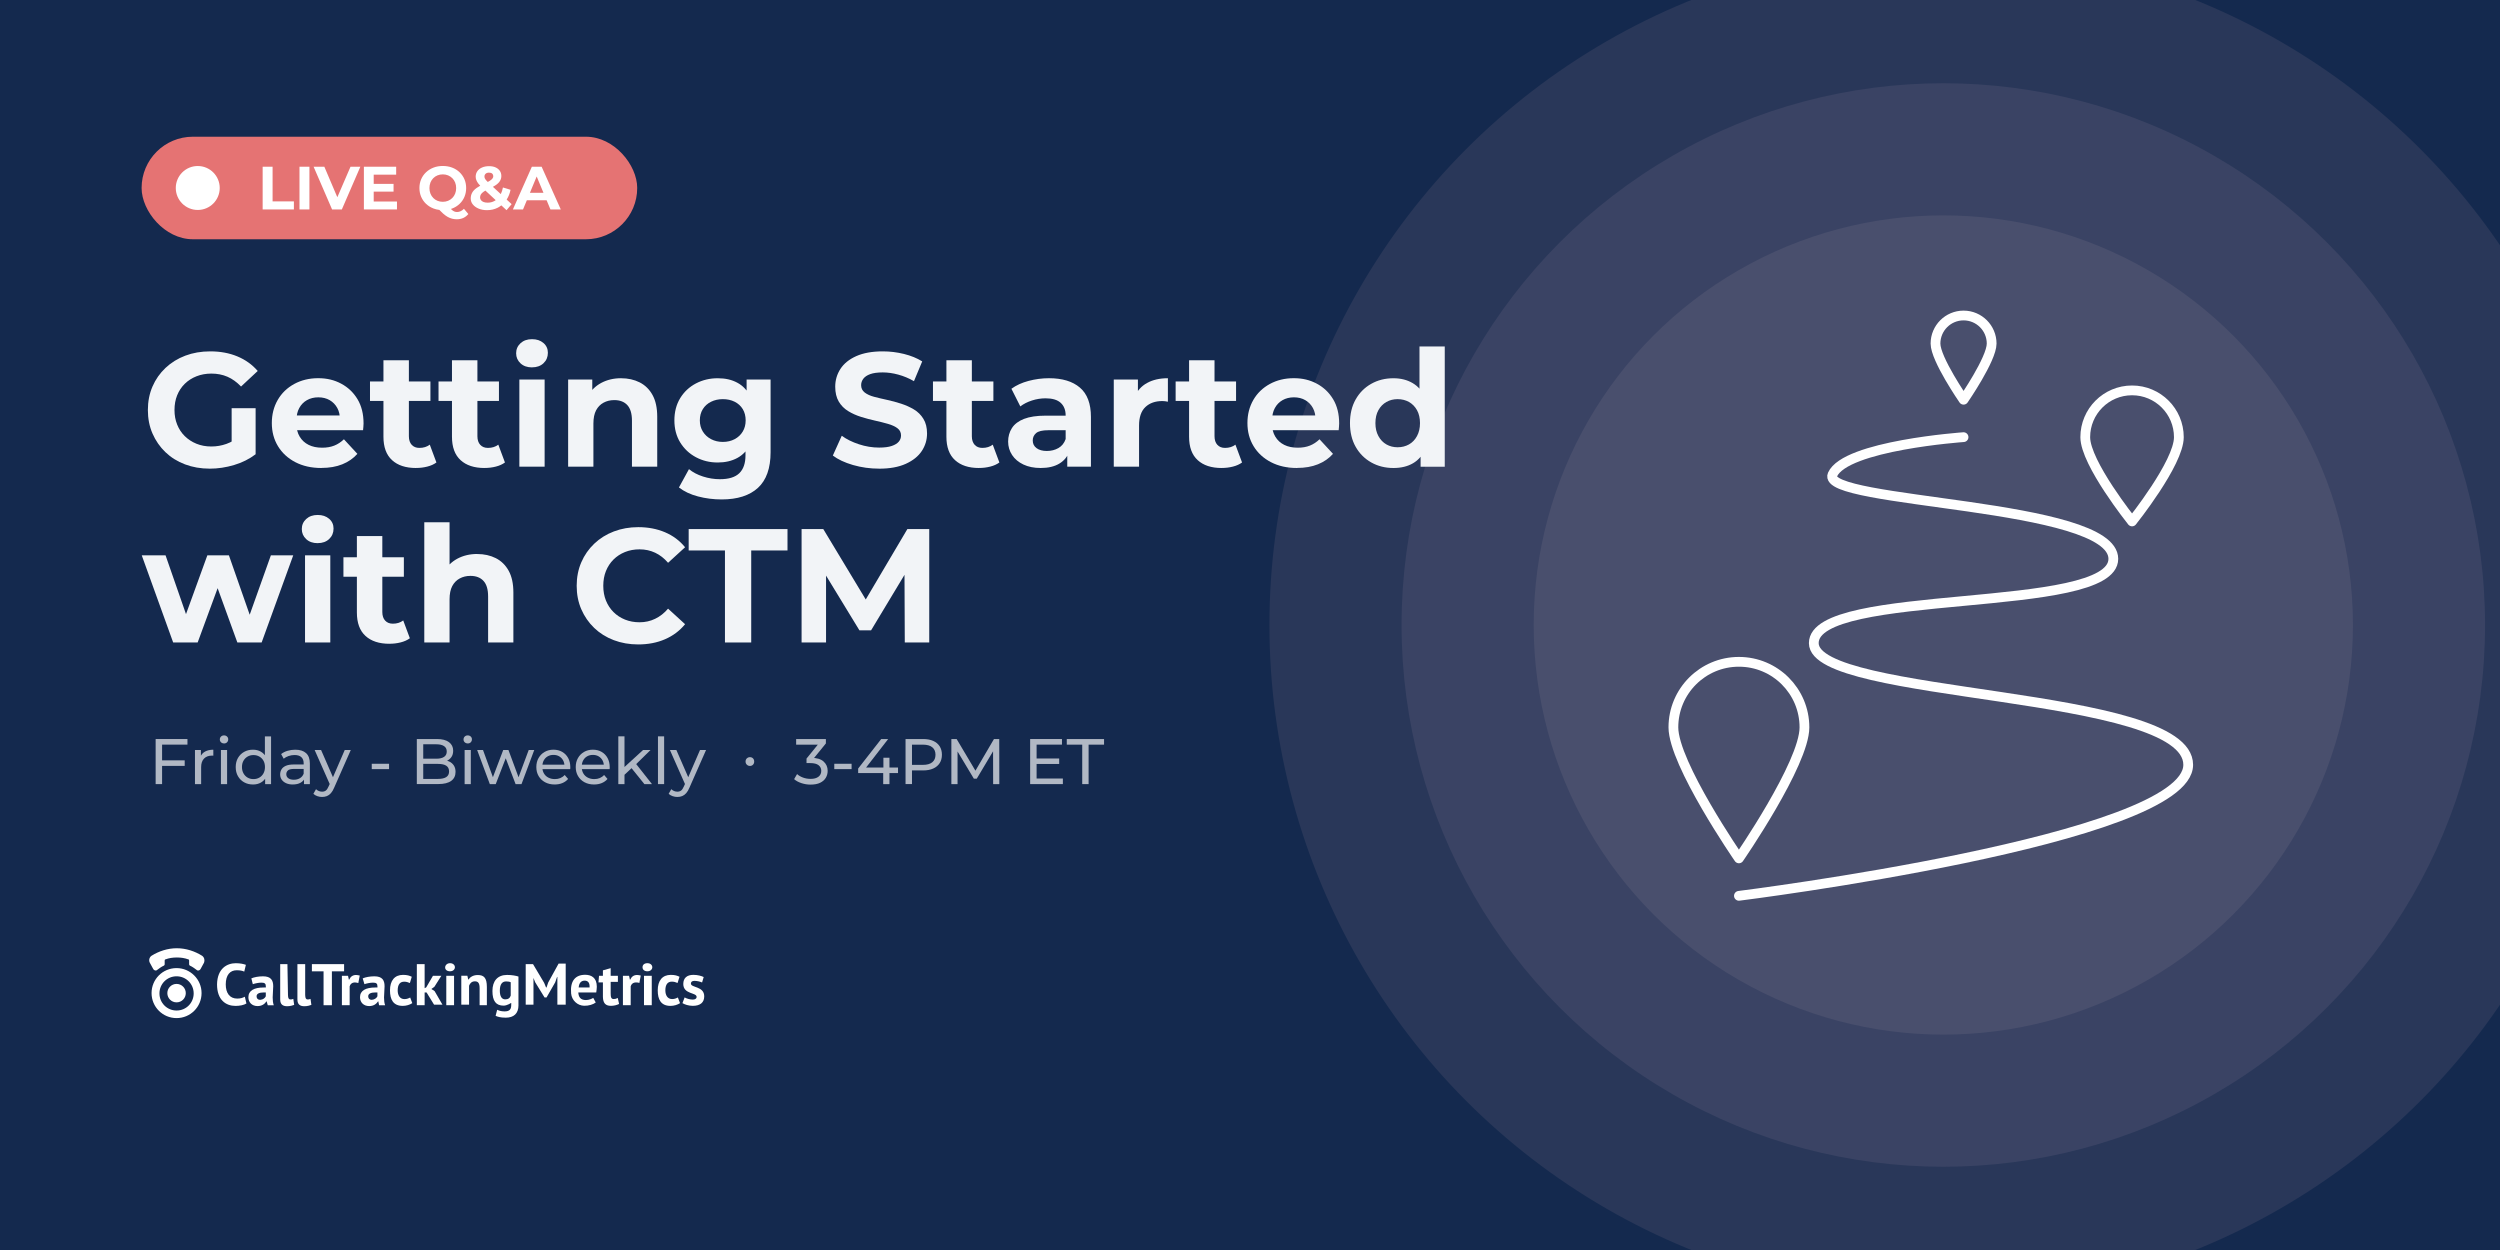 <?xml version="1.0" encoding="UTF-8"?>
<svg id="Layer_1" data-name="Layer 1" xmlns="http://www.w3.org/2000/svg" xmlns:xlink="http://www.w3.org/1999/xlink" viewBox="0 0 1024 512">
  <defs>
    <style>
      .cls-1, .cls-2 {
        fill: none;
      }

      .cls-3 {
        clip-path: url(#clippath);
      }

      .cls-4 {
        fill: #f2f4f7;
      }

      .cls-5 {
        fill: #e57373;
      }

      .cls-6 {
        fill: #fff;
      }

      .cls-7 {
        fill: #b1b8c4;
      }

      .cls-8 {
        fill: #14294e;
      }

      .cls-9 {
        fill: #293759;
      }

      .cls-10 {
        fill: #3a4364;
      }

      .cls-11 {
        fill: #494f6d;
      }

      .cls-2 {
        stroke: #fff;
        stroke-linecap: round;
        stroke-linejoin: round;
        stroke-width: 4px;
      }
    </style>
    <clipPath id="clippath">
      <rect class="cls-1" width="1024" height="512"/>
    </clipPath>
  </defs>
  <rect class="cls-8" width="1024" height="512"/>
  <g class="cls-3">
    <g>
      <circle class="cls-9" cx="795.98" cy="256" r="276.02"/>
      <circle class="cls-10" cx="795.98" cy="256" r="221.9"/>
      <circle class="cls-11" cx="795.98" cy="256" r="167.78"/>
    </g>
    <g id="g1596">
      <path id="path1282" class="cls-2" d="m815.78,140.73c0,6.35-11.5,23-11.5,23,0,0-11.5-16.65-11.5-23s5.15-11.5,11.5-11.5,11.5,5.15,11.5,11.5Z"/>
      <path id="path1285" class="cls-2" d="m892.46,179.07c0,10.59-19.17,34.51-19.17,34.51,0,0-19.17-23.92-19.17-34.51s8.58-19.17,19.17-19.17,19.17,8.58,19.17,19.17Z"/>
      <g id="g1301">
        <path id="path1288" class="cls-2" d="m739.1,297.92c0,14.82-26.84,53.67-26.84,53.67,0,0-26.84-38.85-26.84-53.67s12.02-26.84,26.84-26.84,26.84,12.02,26.84,26.84Z"/>
      </g>
      <path id="path1315" class="cls-2" d="m712.26,366.93s184.03-23,184.03-53.67-153.36-26.84-153.36-49.84,122.69-11.5,122.69-34.51-120.28-22.55-115.02-34.51c5.27-11.95,53.67-15.34,53.67-15.34"/>
    </g>
  </g>
  <g>
    <g>
      <path class="cls-6" d="m100.94,411.02c-1,.66-2.78,1-4.46,1-4,0-7.58-2.46-7.58-8.8.11-6.57,4.12-8.69,7.69-8.69,1.89,0,3.23.34,4.12.66l-.66,2.78c-.77-.34-1.66-.55-3.12-.55-2.66,0-4.46,1.89-4.46,5.8,0,3.46,1.57,5.8,4.69,5.8,1.46,0,2.34-.34,3.12-.77l.66,2.78h0Z"/>
      <path class="cls-6" d="m108.87,408.08v-1.57h-.89c-1.66,0-2.89.45-2.89,1.57,0,.89.55,1.46,1.46,1.46,1.32-.11,1.98-.77,2.32-1.46h0Zm-5.93-7.33c1.18-.52,2.99-.85,4.8-.85,3.21,0,4.17,1.59,4.17,4.06,0,1.59-.22,3.1-.22,4.58,0,1.18.11,2.25.44,3.21h-2.46l-.44-1.59h-.09c-.67,1.02-1.81,1.93-3.64,1.93-2.27,0-3.76-1.49-3.76-3.64,0-2.72,2.39-3.97,6.24-3.97h.91v-.4c0-1.18-.44-1.59-1.81-1.59-1.18,0-2.66.33-3.53.63l-.59-2.36h0Z"/>
      <path class="cls-6" d="m117.97,407.71c0,1.11.35,1.66.91,1.66.47,0,.68,0,1.26-.23l.35,2.46c-.56.23-1.71.55-2.86.55-1.83,0-2.86-.77-2.86-2.78v-14.47h2.96l.23,12.77v.04h0Z"/>
      <path class="cls-6" d="m125.02,407.71c0,1.11.35,1.66.91,1.66.47,0,.68,0,1.26-.23l.35,2.46c-.56.23-1.71.55-2.86.55-1.83,0-2.86-.77-2.86-2.78v-14.47h3.18v12.81h0Z"/>
      <polygon class="cls-6" points="140.94 397.86 135.94 397.86 135.94 411.74 132.53 411.74 132.53 397.86 127.75 397.86 127.75 394.91 140.94 394.91 140.94 397.86 140.94 397.86"/>
      <path class="cls-6" d="m146.75,402.64c-.56-.12-1.02-.23-1.37-.23-1.14,0-1.93.67-2.16,1.59v7.74h-3.18v-12.06h2.51l.35,1.59h.12c.56-1.25,1.49-1.92,2.84-1.92.46,0,.91.12,1.49.23l-.58,3.05h0Z"/>
      <path class="cls-6" d="m154.59,408.08v-1.57h-.89c-1.66,0-2.89.45-2.89,1.57,0,.89.55,1.46,1.46,1.46,1.23-.11,2-.77,2.32-1.46h0Zm-6.04-7.33c1.18-.52,2.99-.85,4.8-.85,3.21,0,4.17,1.59,4.17,4.06,0,1.59-.22,3.1-.22,4.58,0,1.18.11,2.25.44,3.21h-2.46l-.33-1.59h-.09c-.67,1.02-1.81,1.93-3.64,1.93-2.27,0-3.76-1.49-3.76-3.64,0-2.72,2.39-3.97,6.24-3.97h.91v-.4c0-1.18-.44-1.59-1.81-1.59-1.18,0-2.66.33-3.53.63l-.7-2.36h0Z"/>
      <path class="cls-6" d="m168.86,410.9c-1,.66-2.46,1.11-3.89,1.11-3.89,0-5.23-2.57-5.23-6.35,0-4,1.89-6.35,5.35-6.35,1.77,0,2.66.34,3.57.77l-.77,2.57c-.77-.34-1.46-.55-2.34-.55-1.66,0-2.66,1.11-2.66,3.57,0,2,.89,3.57,2.78,3.57,1,0,1.77-.34,2.34-.66l.86,2.3h0Z"/>
      <polygon class="cls-6" points="174.72 406.51 173.93 406.51 173.93 411.74 170.74 411.74 170.74 394.91 173.93 394.91 173.93 404.77 174.58 404.43 177.34 399.68 180.78 399.68 177.91 404.21 176.69 405.09 178.02 405.97 181.23 411.51 177.79 411.51 174.72 406.51 174.72 406.51"/>
      <path class="cls-6" d="m182.8,399.68h3.18v12.06h-3.18v-12.06h0Zm1.53-5.16c1.23,0,2,.77,2,1.66s-.77,1.66-2,1.66-2-.66-2-1.57.8-1.75,2-1.75h0Z"/>
      <path class="cls-6" d="m196.45,411.74v-6.95c0-2.04-.56-2.84-1.93-2.84-1.25,0-2.04.79-2.39,1.81v7.74h-3.18v-11.83h2.49l.35,1.59h.05c.67-1,1.92-1.89,3.84-1.89,2.5,0,3.74,1.11,3.74,4.89v7.46h-2.96Z"/>
      <path class="cls-6" d="m209.19,407.79v-5.46c-.45-.23-1.11-.34-1.89-.34-1.57,0-2.57,1.11-2.57,3.78,0,2.34.77,3.57,2.23,3.57,1.23,0,1.89-.55,2.23-1.55h0Zm3.18,3.93c0,3.46-1.96,5.12-5.23,5.12-2.29,0-3.49-.45-4.14-.77l.64-2.46c.76.34,1.62.66,3.05.66,2.18,0,2.71-1,2.71-2.66v-.77h-.13s-1.57,1.07-3,1.07c-3.12,0-4.57-1.89-4.57-6.01s2.12-6.57,6.01-6.57c2,0,3.69.34,4.65.66v11.73h0Z"/>
      <polygon class="cls-6" points="228.18 400.14 227.41 402.36 223.86 408.56 223.05 408.56 219.19 402.3 218.51 400.56 218.51 411.51 215.33 411.51 215.33 394.91 218.33 394.91 222.89 402.58 223.66 404.46 223.87 404.46 224.54 402.44 228.81 394.68 231.71 394.68 231.71 411.51 228.3 411.51 228.3 400.14 228.18 400.14 228.18 400.14"/>
      <path class="cls-6" d="m237.03,404.46h4.46v-.45c0-1.46-.66-2.34-2-2.34-1.57,0-2.34,1.11-2.46,2.8h0Zm6.99,6.16c-1.03.8-2.88,1.38-4.73,1.34-2.8-.05-5.11-2.26-5.36-5.05-.46-5.09,1.7-7.64,5.74-7.64,2.46,0,4.78,1.11,4.78,4.89,0,.66-.11,1.46-.23,2.34h-7.35c.11,2,1,3.12,3.12,3.12,1.34,0,2.46-.55,3-.89l1.02,1.89h0Z"/>
      <path class="cls-6" d="m245.36,399.68h1.59v-2.23l3.18-.89v3.12h2.96v2.5h-2.96v4.69c0,1.66.24,2.34,1.24,2.34.66,0,1-.11,1.66-.45l.55,2.46c-.89.45-2.12.77-3.34.77-2.23,0-3.23-1.11-3.29-3.69v-5.9h-1.82l.23-2.77h0v.04Z"/>
      <path class="cls-6" d="m261.86,402.64c-.46-.23-.91-.23-1.37-.23-1.14,0-1.93.67-2.16,1.59v7.74h-3.18v-12.06h2.51l.35,1.59h.12c.56-1.25,1.49-1.92,2.84-1.92.46,0,.91.12,1.49.23l-.58,3.05h0Z"/>
      <path class="cls-6" d="m263.78,399.68h3.18v12.06h-3.18v-12.06h0Zm1.4-5.16c1.23,0,2,.77,2,1.66s-.77,1.66-2,1.66-2-.66-2-1.66.77-1.66,2-1.66h0Z"/>
      <path class="cls-6" d="m278.53,410.9c-1,.66-2.46,1.11-3.89,1.11-3.89,0-5.23-2.57-5.23-6.35,0-4,1.89-6.35,5.35-6.35,1.77,0,2.66.34,3.57.77l-.8,2.55c-.77-.34-1.46-.55-2.34-.55-1.66,0-2.66,1.11-2.66,3.57,0,2,.89,3.57,2.78,3.57,1,0,1.77-.34,2.34-.66l.89,2.32h0Z"/>
      <path class="cls-6" d="m279.88,402.99c0-2.34,1.46-3.69,4.12-3.69,1.77,0,3.34.45,4.23.89l-.66,2.23c-.77-.34-2-.66-3.12-.66-.89,0-1.46.34-1.46,1.11,0,1.77,5.46,1,5.46,5.23,0,2.46-1.57,3.89-4.69,3.89-1.66,0-3.34-.55-4.23-1.11l.89-2.34c.77.45,2.12.89,3.34.89.89,0,1.57-.34,1.57-1.11,0-1.87-5.46-.98-5.46-5.32h0Z"/>
    </g>
    <g>
      <path class="cls-6" d="m82.84,391.52c-2.99-1.89-6.64-3.12-10.42-3.12s-7.43,1.23-10.42,3.12c-.88.66-1.11,1.89-.66,2.78l1.45,2.66c.34.55,1.11.77,1.56.34.88-.66,1.77-1.34,2.76-1.77.23-.11.34-.34.34-.55v-1.57c0-.23.11-.45.34-.45,1.45-.55,2.99-.77,4.55-.77h.23c1.56,0,3.1.23,4.55.77.23,0,.34.23.34.45v1.57c0,.23.11.45.34.55,1,.45,1.88,1.11,2.76,1.77.45.45,1.22.23,1.56-.34l1.45-2.66c.36-.89.16-2.12-.75-2.78h0Z"/>
      <path class="cls-6" d="m72.32,413.91c-3.89,0-7.01-3.12-7.01-7.01s3.12-7.01,7.01-7.01,7.01,3.12,7.01,7.01-3.09,7.01-7.01,7.01h0Zm0-17.38c-5.69,0-10.24,4.57-10.24,10.24s4.57,10.24,10.24,10.24,10.24-4.57,10.24-10.24-4.66-10.24-10.24-10.24h0Z"/>
      <path class="cls-6" d="m72.32,403.01c2.09,0,3.78,1.69,3.78,3.78s-1.69,3.78-3.78,3.78-3.78-1.69-3.78-3.78,1.69-3.78,3.78-3.78h0Z"/>
    </g>
  </g>
  <g>
    <path class="cls-7" d="m66.39,321.17h-2.64v-18.46h13.03v2.29h-10.39v16.16Zm-.26-9.73h9.52v2.27h-9.52v-2.27Z"/>
    <path class="cls-7" d="m79.86,321.17v-13.97h2.43v3.8l-.24-.95c.39-.97,1.04-1.71,1.95-2.21s2.04-.76,3.38-.76v2.45c-.11-.02-.21-.03-.3-.03h-.28c-1.35,0-2.43.4-3.22,1.21s-1.19,1.98-1.19,3.51v6.96h-2.53Z"/>
    <path class="cls-7" d="m91.76,304.51c-.49,0-.9-.16-1.23-.47s-.49-.7-.49-1.16.16-.87.49-1.19.73-.47,1.23-.47.9.15,1.23.46c.33.31.49.69.49,1.15s-.16.88-.47,1.2c-.32.33-.73.49-1.24.49Zm-1.27,16.66v-13.97h2.53v13.97h-2.53Z"/>
    <path class="cls-7" d="m103.62,321.33c-1.35,0-2.56-.3-3.63-.9s-1.9-1.43-2.52-2.5c-.62-1.07-.92-2.32-.92-3.74s.31-2.67.92-3.73c.62-1.06,1.45-1.89,2.52-2.49s2.27-.9,3.63-.9c1.18,0,2.24.26,3.19.79s1.71,1.32,2.28,2.37.86,2.37.86,3.96-.28,2.9-.83,3.96-1.31,1.85-2.25,2.38c-.95.54-2.03.8-3.24.8Zm.21-2.21c.88,0,1.67-.2,2.39-.61s1.27-.98,1.69-1.73c.41-.75.62-1.61.62-2.6s-.21-1.87-.62-2.6-.98-1.3-1.69-1.7-1.51-.61-2.39-.61-1.7.2-2.4.61-1.27.97-1.69,1.7-.63,1.6-.63,2.6.21,1.85.63,2.6c.42.75.98,1.32,1.69,1.73s1.5.61,2.4.61Zm4.77,2.06v-3.77l.16-3.24-.26-3.24v-9.31h2.53v19.56h-2.43Z"/>
    <path class="cls-7" d="m119.92,321.33c-1.04,0-1.95-.18-2.73-.53s-1.38-.84-1.81-1.46c-.42-.62-.63-1.33-.63-2.12s.18-1.44.54-2.06.95-1.11,1.77-1.48,1.92-.55,3.31-.55h4.43v1.82h-4.32c-1.27,0-2.12.21-2.56.63s-.66.93-.66,1.53c0,.69.27,1.24.82,1.65.54.41,1.3.62,2.27.62s1.78-.21,2.49-.63,1.23-1.04,1.54-1.85l.5,1.74c-.33.83-.92,1.48-1.77,1.96-.84.48-1.91.72-3.19.72Zm4.59-.16v-2.95l-.13-.55v-5.04c0-1.07-.31-1.9-.94-2.49-.62-.59-1.56-.88-2.81-.88-.83,0-1.63.14-2.43.41-.79.27-1.46.64-2,1.1l-1.05-1.9c.72-.58,1.59-1.03,2.6-1.33s2.07-.46,3.18-.46c1.92,0,3.39.46,4.43,1.4s1.56,2.36,1.56,4.27v8.44h-2.4Z"/>
    <path class="cls-7" d="m131.94,326.44c-.67,0-1.32-.11-1.95-.33-.63-.22-1.18-.54-1.63-.96l1.08-1.9c.35.33.74.59,1.16.76s.87.26,1.34.26c.62,0,1.12-.16,1.53-.47s.78-.88,1.13-1.69l.87-1.92.26-.32,5.48-12.68h2.48l-6.78,15.37c-.4.98-.86,1.76-1.36,2.32s-1.05.96-1.65,1.2c-.6.24-1.26.36-1.98.36Zm3.32-4.82l-6.38-14.42h2.64l5.43,12.45-1.69,1.98Z"/>
    <path class="cls-7" d="m152.27,315.03v-2.19h7.09v2.19h-7.09Z"/>
    <path class="cls-7" d="m170.73,321.17v-18.46h8.28c2.13,0,3.76.43,4.9,1.28,1.14.85,1.71,2.02,1.71,3.49,0,1-.22,1.85-.67,2.53s-1.05,1.21-1.81,1.58-1.57.55-2.45.55l.47-.79c1.05,0,1.99.19,2.8.55.81.37,1.45.91,1.92,1.62.47.71.71,1.6.71,2.65,0,1.58-.59,2.81-1.78,3.68-1.19.87-2.95,1.3-5.29,1.3h-8.81Zm2.64-2.13h6.06c1.46,0,2.58-.25,3.35-.74s1.16-1.27,1.16-2.32-.39-1.86-1.16-2.35-1.89-.74-3.35-.74h-6.3v-2.13h5.64c1.34,0,2.37-.25,3.11-.74s1.11-1.23,1.11-2.21-.37-1.72-1.11-2.21-1.78-.74-3.11-.74h-5.41v14.19Z"/>
    <path class="cls-7" d="m191.58,304.51c-.49,0-.9-.16-1.23-.47s-.49-.7-.49-1.16.16-.87.49-1.19.73-.47,1.23-.47.9.15,1.23.46c.33.31.49.69.49,1.15s-.16.88-.47,1.2c-.32.33-.73.49-1.24.49Zm-1.27,16.66v-13.97h2.53v13.97h-2.53Z"/>
    <path class="cls-7" d="m200.63,321.17l-5.19-13.97h2.4l4.61,12.66h-1.13l4.8-12.66h2.14l4.69,12.66h-1.11l4.72-12.66h2.27l-5.22,13.97h-2.43l-4.4-11.55h.74l-4.46,11.55h-2.43Z"/>
    <path class="cls-7" d="m227.2,321.33c-1.49,0-2.81-.31-3.94-.92s-2.01-1.46-2.64-2.53-.94-2.3-.94-3.69.3-2.62.91-3.69,1.44-1.91,2.5-2.52c1.06-.61,2.26-.91,3.6-.91s2.55.3,3.59.9,1.85,1.44,2.44,2.52c.59,1.08.88,2.34.88,3.78,0,.11,0,.23-.01.37s-.02.27-.04.4h-11.89v-1.82h10.57l-1.03.63c.02-.9-.17-1.7-.55-2.4s-.92-1.25-1.6-1.65c-.68-.4-1.46-.59-2.36-.59s-1.66.2-2.35.59c-.69.39-1.22.95-1.61,1.66-.39.71-.58,1.53-.58,2.44v.42c0,.93.22,1.76.65,2.49.43.73,1.03,1.3,1.81,1.7s1.66.61,2.66.61c.83,0,1.58-.14,2.25-.42s1.27-.7,1.78-1.27l1.4,1.63c-.63.74-1.42,1.3-2.36,1.69s-1.99.58-3.15.58Z"/>
    <path class="cls-7" d="m243.34,321.33c-1.49,0-2.81-.31-3.94-.92s-2.01-1.46-2.64-2.53-.94-2.3-.94-3.69.3-2.62.91-3.69,1.44-1.91,2.5-2.52c1.06-.61,2.26-.91,3.6-.91s2.55.3,3.59.9,1.85,1.44,2.44,2.52c.59,1.08.88,2.34.88,3.78,0,.11,0,.23-.01.37s-.02.27-.04.4h-11.89v-1.82h10.57l-1.03.63c.02-.9-.17-1.7-.55-2.4s-.92-1.25-1.6-1.65c-.68-.4-1.46-.59-2.36-.59s-1.66.2-2.35.59c-.69.39-1.22.95-1.61,1.66-.39.71-.58,1.53-.58,2.44v.42c0,.93.22,1.76.65,2.49.43.73,1.03,1.3,1.81,1.7s1.66.61,2.66.61c.83,0,1.58-.14,2.25-.42s1.27-.7,1.78-1.27l1.4,1.63c-.63.74-1.42,1.3-2.36,1.69s-1.99.58-3.15.58Z"/>
    <path class="cls-7" d="m253.26,321.17v-19.56h2.53v19.56h-2.53Zm2.06-3.38l.05-3.24,8.04-7.36h3.06l-6.17,6.06-1.37,1.16-3.61,3.38Zm8.62,3.38l-5.48-6.8,1.63-2.03,6.96,8.83h-3.11Z"/>
    <path class="cls-7" d="m269.5,321.17v-19.56h2.53v19.56h-2.53Z"/>
    <path class="cls-7" d="m277.46,326.44c-.67,0-1.32-.11-1.95-.33-.63-.22-1.18-.54-1.63-.96l1.08-1.9c.35.33.74.59,1.16.76s.87.26,1.34.26c.62,0,1.12-.16,1.53-.47s.78-.88,1.13-1.69l.87-1.92.26-.32,5.48-12.68h2.48l-6.78,15.37c-.4.98-.86,1.76-1.36,2.32s-1.05.96-1.65,1.2c-.6.24-1.26.36-1.98.36Zm3.32-4.82l-6.38-14.42h2.64l5.43,12.45-1.69,1.98Z"/>
    <path class="cls-7" d="m307.18,313.73c-.49,0-.91-.17-1.27-.51-.35-.34-.53-.78-.53-1.3s.18-.96.53-1.29.77-.5,1.27-.5.93.17,1.25.5.49.77.49,1.29-.16.96-.49,1.3c-.33.34-.74.51-1.25.51Z"/>
    <path class="cls-7" d="m332.04,321.38c-1.3,0-2.56-.2-3.78-.61-1.22-.4-2.22-.95-2.99-1.63l1.21-2.08c.62.58,1.42,1.05,2.4,1.42s2.04.55,3.16.55c1.37,0,2.44-.29,3.2-.88.76-.59,1.15-1.38,1.15-2.38s-.36-1.74-1.09-2.33c-.73-.59-1.89-.88-3.47-.88h-1.48v-1.85l5.48-6.75.37,1.05h-10.1v-2.29h12.18v1.79l-5.46,6.72-1.37-.82h.87c2.23,0,3.91.5,5.02,1.5s1.67,2.28,1.67,3.82c0,1.04-.25,1.99-.76,2.85s-1.28,1.54-2.31,2.04c-1.03.5-2.33.75-3.92.75Z"/>
    <path class="cls-7" d="m341.72,315.03v-2.19h7.09v2.19h-7.09Z"/>
    <path class="cls-7" d="m351.5,316.64v-1.85l9.44-12.08h2.85l-9.36,12.08-1.34-.42h14.74v2.27h-16.32Zm10.26,4.54v-4.54l.08-2.27v-4.01h2.48v10.81h-2.56Z"/>
    <path class="cls-7" d="m370.91,321.17v-18.46h7.2c1.62,0,3,.26,4.14.77s2.02,1.25,2.64,2.21c.61.97.92,2.12.92,3.45s-.31,2.48-.92,3.44c-.62.96-1.49,1.7-2.64,2.21-1.14.52-2.52.78-4.14.78h-5.75l1.19-1.24v6.83h-2.64Zm2.64-6.56l-1.19-1.32h5.67c1.69,0,2.97-.36,3.84-1.08s1.31-1.74,1.31-3.06-.44-2.34-1.31-3.06-2.15-1.08-3.84-1.08h-5.67l1.19-1.32v10.92Z"/>
    <path class="cls-7" d="m389.68,321.17v-18.46h2.16l8.28,13.95h-1.16l8.17-13.95h2.16l.03,18.46h-2.53l-.03-14.47h.61l-7.28,12.23h-1.21l-7.33-12.23h.66v14.47h-2.53Z"/>
    <path class="cls-7" d="m424.59,318.88h10.76v2.29h-13.4v-18.46h13.03v2.29h-10.39v13.87Zm-.24-8.2h9.49v2.24h-9.49v-2.24Z"/>
    <path class="cls-7" d="m443.28,321.17v-16.16h-6.33v-2.29h15.27v2.29h-6.33v16.16h-2.61Z"/>
  </g>
  <g>
    <rect class="cls-5" x="58" y="56" width="203" height="42" rx="21" ry="21"/>
    <circle class="cls-6" cx="81" cy="77" r="9"/>
    <g>
      <polygon class="cls-6" points="111.65 68.29 107.58 68.29 107.58 85.79 120.38 85.79 120.38 82.49 111.65 82.49 111.65 68.29"/>
      <rect class="cls-6" x="122.67" y="68.29" width="4.07" height="17.5"/>
      <polygon class="cls-6" points="138.17 80.79 132.85 68.29 128.45 68.29 136.02 85.79 140.02 85.79 147.6 68.29 143.57 68.29 138.17 80.79"/>
      <polygon class="cls-6" points="153.07 78.49 161.2 78.49 161.2 75.32 153.07 75.32 153.07 71.54 162.27 71.54 162.27 68.29 149.05 68.29 149.05 85.79 162.6 85.79 162.6 82.54 153.07 82.54 153.07 78.49"/>
      <path class="cls-6" d="m187.17,86.84c-.4,0-.78-.08-1.14-.24s-.73-.42-1.11-.79c-.07-.07-.15-.16-.22-.23.16-.05.32-.1.48-.16,1.16-.44,2.17-1.07,3.04-1.89s1.54-1.78,2.01-2.89.71-2.31.71-3.61-.24-2.53-.71-3.62-1.15-2.06-2.01-2.88-1.88-1.45-3.04-1.89c-1.16-.44-2.43-.66-3.81-.66s-2.65.22-3.81.67-2.17,1.08-3.04,1.9c-.87.82-1.54,1.77-2.01,2.86s-.71,2.3-.71,3.61.24,2.5.71,3.6c.48,1.1,1.15,2.06,2.01,2.88.87.82,1.88,1.45,3.05,1.9.75.29,1.55.48,2.39.58.56.57,1.09,1.09,1.56,1.51.63.56,1.25,1,1.84,1.34.59.33,1.19.58,1.8.74s1.25.24,1.94.24c1.97,0,3.54-.72,4.73-2.15l-1.8-2.15c-.83.88-1.78,1.33-2.85,1.33Zm-9.71-5.75c-.49-.5-.88-1.1-1.15-1.79-.27-.69-.41-1.45-.41-2.26s.14-1.59.41-2.28c.28-.68.66-1.27,1.15-1.77.49-.5,1.07-.89,1.74-1.16.67-.27,1.39-.41,2.17-.41s1.5.14,2.16.41c.66.28,1.24.66,1.74,1.16s.89,1.09,1.16,1.77c.28.68.41,1.44.41,2.28s-.14,1.57-.41,2.26c-.27.69-.66,1.29-1.16,1.79s-1.08.89-1.74,1.16c-.66.27-1.38.41-2.16.41s-1.51-.14-2.17-.41c-.67-.28-1.25-.66-1.74-1.16Z"/>
      <path class="cls-6" d="m209.12,77.74l-3.12-.95c-.19,1.02-.49,1.92-.88,2.71l-3.22-2.97c.43-.24.83-.47,1.17-.71.78-.53,1.36-1.11,1.73-1.73.37-.62.55-1.28.55-2,0-.83-.21-1.55-.64-2.15-.43-.6-1.01-1.06-1.75-1.39-.74-.33-1.63-.49-2.66-.49s-2.01.18-2.84.54c-.83.36-1.47.86-1.93,1.51-.46.65-.69,1.4-.69,2.25,0,.47.09.93.26,1.39.17.46.44.92.79,1.39.22.3.5.61.81.92-.56.31-1.06.62-1.49.93-.83.6-1.44,1.25-1.82,1.95-.38.7-.58,1.48-.58,2.35,0,.93.29,1.76.88,2.47.58.72,1.38,1.28,2.39,1.7,1.01.42,2.15.62,3.41.62,1.62,0,3.09-.34,4.41-1.02.52-.27.99-.59,1.45-.94l2.12,1.97,2.1-2.47-2.04-1.88c.75-1.16,1.29-2.48,1.59-3.99Zm-10.2-6.58c.33-.3.8-.45,1.4-.45.57,0,1,.14,1.29.41.29.27.44.62.44,1.04,0,.33-.11.65-.33.95s-.59.62-1.11.95c-.23.15-.51.31-.82.47-.25-.25-.47-.48-.63-.66-.27-.31-.47-.58-.57-.83-.11-.24-.16-.49-.16-.74,0-.47.17-.85.5-1.15Zm3.64,11.14c-.84.47-1.77.71-2.79.71-.65,0-1.21-.09-1.68-.26-.47-.18-.82-.43-1.07-.76s-.38-.7-.38-1.1c0-.47.11-.88.32-1.24s.58-.72,1.08-1.09c.23-.17.49-.33.78-.5l4.22,3.92c-.16.11-.32.23-.49.32Z"/>
      <path class="cls-6" d="m225.45,85.79h4.25l-7.85-17.5h-4l-7.77,17.5h4.15l1.56-3.75h8.11l1.56,3.75Zm-8.39-6.83l2.77-6.67,2.77,6.67h-5.55Z"/>
    </g>
  </g>
  <g>
    <path class="cls-4" d="m85.92,191.96c-3.67,0-7.06-.59-10.15-1.76-3.1-1.17-5.77-2.84-8.03-5.01-2.26-2.17-4.01-4.71-5.28-7.63s-1.89-6.13-1.89-9.62.63-6.7,1.89-9.62,3.04-5.46,5.34-7.63c2.3-2.17,5-3.84,8.1-5.01,3.1-1.17,6.5-1.76,10.22-1.76,4.11,0,7.82.69,11.11,2.06,3.3,1.37,6.07,3.36,8.33,5.97l-6.83,6.37c-1.73-1.81-3.58-3.15-5.57-4.01-1.99-.86-4.18-1.29-6.57-1.29-2.21,0-4.25.37-6.1,1.1-1.86.73-3.46,1.76-4.81,3.08-1.35,1.33-2.39,2.9-3.12,4.71s-1.09,3.83-1.09,6.04.36,4.11,1.09,5.94c.73,1.84,1.77,3.42,3.12,4.74,1.35,1.33,2.94,2.37,4.78,3.12,1.84.75,3.86,1.13,6.07,1.13s4.19-.35,6.2-1.06c2.01-.71,3.97-1.88,5.87-3.52l6.1,7.76c-2.57,1.95-5.51,3.42-8.83,4.41s-6.64,1.49-9.95,1.49Zm8.96-7.3v-17.45h9.82v18.85l-9.82-1.39Z"/>
    <path class="cls-4" d="m131.64,191.69c-4.07,0-7.63-.8-10.68-2.39-3.05-1.59-5.42-3.77-7.1-6.54-1.68-2.76-2.52-5.92-2.52-9.46s.81-6.7,2.42-9.49c1.61-2.79,3.87-4.96,6.77-6.54,2.9-1.57,6.16-2.36,9.79-2.36s6.65.75,9.46,2.26c2.81,1.51,5.03,3.63,6.67,6.37,1.64,2.74,2.46,6.04,2.46,9.89,0,.4-.02.85-.07,1.36-.04.51-.09.98-.13,1.43h-29v-6.04h23.56l-4.05,1.79c.04-1.86-.31-3.47-1.06-4.84-.75-1.37-1.79-2.45-3.12-3.22s-2.88-1.16-4.65-1.16-3.33.39-4.68,1.16c-1.35.77-2.4,1.86-3.15,3.25-.75,1.39-1.13,3.04-1.13,4.94v1.59c0,1.99.44,3.72,1.33,5.18.88,1.46,2.1,2.58,3.65,3.35,1.55.78,3.41,1.16,5.57,1.16,1.86,0,3.51-.29,4.94-.86,1.44-.57,2.75-1.44,3.95-2.59l5.51,5.97c-1.64,1.86-3.69,3.28-6.17,4.28-2.48,1-5.33,1.49-8.56,1.49Z"/>
    <path class="cls-4" d="m151.55,164.22v-7.96h24.75v7.96h-24.75Zm18.85,27.47c-4.2,0-7.48-1.07-9.82-3.22-2.35-2.15-3.52-5.34-3.52-9.59v-31.32h10.42v31.12c0,1.51.39,2.68,1.16,3.52.77.84,1.82,1.26,3.15,1.26,1.68,0,3.1-.44,4.25-1.33l2.72,7.3c-1.02.75-2.27,1.32-3.75,1.69-1.48.38-3.02.56-4.61.56Z"/>
    <path class="cls-4" d="m179.62,164.22v-7.96h24.75v7.96h-24.75Zm18.85,27.47c-4.2,0-7.48-1.07-9.82-3.22-2.35-2.15-3.52-5.34-3.52-9.59v-31.32h10.42v31.12c0,1.51.39,2.68,1.16,3.52.77.84,1.82,1.26,3.15,1.26,1.68,0,3.1-.44,4.25-1.33l2.72,7.3c-1.02.75-2.27,1.32-3.75,1.69-1.48.38-3.02.56-4.61.56Z"/>
    <path class="cls-4" d="m217.91,150.48c-1.95,0-3.52-.55-4.71-1.66s-1.79-2.48-1.79-4.12.6-3.01,1.79-4.11,2.76-1.66,4.71-1.66,3.46.52,4.68,1.56c1.22,1.04,1.82,2.38,1.82,4.01,0,1.73-.6,3.15-1.79,4.28-1.19,1.13-2.77,1.69-4.71,1.69Zm-5.18,40.68v-35.7h10.35v35.7h-10.35Z"/>
    <path class="cls-4" d="m254.4,154.93c2.83,0,5.36.56,7.6,1.69,2.23,1.13,3.99,2.85,5.28,5.18,1.28,2.32,1.92,5.3,1.92,8.92v20.44h-10.35v-18.85c0-2.88-.63-5-1.89-6.37s-3.04-2.06-5.34-2.06c-1.64,0-3.11.35-4.41,1.06-1.31.71-2.32,1.75-3.05,3.12-.73,1.37-1.1,3.19-1.1,5.44v17.65h-10.35v-35.7h9.89v9.89l-1.86-2.98c1.28-2.39,3.12-4.22,5.51-5.51,2.39-1.28,5.11-1.93,8.16-1.93Z"/>
    <path class="cls-4" d="m293.95,189.44c-3.23,0-6.19-.72-8.89-2.16-2.7-1.44-4.84-3.45-6.44-6.04-1.59-2.59-2.39-5.61-2.39-9.06s.8-6.54,2.39-9.12c1.59-2.59,3.74-4.59,6.44-6.01,2.7-1.41,5.66-2.12,8.89-2.12s5.78.61,8.06,1.83c2.28,1.22,4.06,3.11,5.34,5.67,1.28,2.57,1.92,5.82,1.92,9.76s-.64,7.18-1.92,9.72c-1.28,2.54-3.06,4.44-5.34,5.67-2.28,1.24-4.97,1.86-8.06,1.86Zm1.66,15.13c-3.36,0-6.6-.41-9.72-1.23-3.12-.82-5.72-2.05-7.8-3.68l4.11-7.5c1.55,1.28,3.46,2.29,5.74,3.02,2.28.73,4.59,1.1,6.93,1.1,3.63,0,6.28-.82,7.96-2.46,1.68-1.64,2.52-4.07,2.52-7.3v-5.31l.66-9.02-.2-9.09v-7.63h9.82v29.73c0,6.59-1.73,11.47-5.18,14.63-3.45,3.16-8.41,4.74-14.86,4.74Zm.46-23.56c1.81,0,3.43-.38,4.84-1.13,1.42-.75,2.52-1.79,3.32-3.12.8-1.33,1.19-2.85,1.19-4.58s-.4-3.31-1.19-4.61-1.9-2.31-3.32-3.02c-1.42-.71-3.03-1.06-4.84-1.06s-3.37.36-4.81,1.06c-1.44.71-2.57,1.71-3.38,3.02-.82,1.3-1.23,2.84-1.23,4.61s.41,3.25,1.23,4.58c.82,1.33,1.95,2.37,3.38,3.12,1.44.75,3.04,1.13,4.81,1.13Z"/>
    <path class="cls-4" d="m360.11,191.96c-3.72,0-7.29-.5-10.72-1.49-3.43-1-6.18-2.29-8.26-3.88l3.65-8.1c1.95,1.42,4.29,2.58,7.03,3.48,2.74.91,5.51,1.36,8.29,1.36,2.12,0,3.84-.22,5.14-.66,1.3-.44,2.27-1.03,2.89-1.76.62-.73.93-1.58.93-2.55,0-1.24-.49-2.22-1.46-2.95-.97-.73-2.27-1.33-3.88-1.79-1.62-.46-3.37-.91-5.28-1.33-1.9-.42-3.82-.93-5.74-1.53-1.92-.6-3.69-1.39-5.31-2.39-1.62-.99-2.9-2.3-3.85-3.91-.95-1.62-1.43-3.64-1.43-6.07,0-2.65.71-5.08,2.12-7.27,1.42-2.19,3.57-3.94,6.47-5.24,2.9-1.3,6.54-1.96,10.92-1.96,2.92,0,5.81.36,8.66,1.06,2.85.71,5.34,1.72,7.46,3.05l-3.38,8.1c-2.08-1.2-4.23-2.09-6.44-2.69-2.21-.6-4.34-.9-6.37-.9s-3.83.23-5.11.7c-1.28.46-2.22,1.1-2.82,1.89-.6.8-.9,1.68-.9,2.65,0,1.24.49,2.23,1.46,2.99.97.75,2.26,1.34,3.85,1.76,1.59.42,3.36.84,5.31,1.26,1.95.42,3.87.94,5.77,1.56,1.9.62,3.65,1.41,5.24,2.36,1.59.95,2.89,2.23,3.88,3.85,1,1.62,1.49,3.62,1.49,6.01,0,2.61-.72,5-2.16,7.17-1.44,2.17-3.62,3.92-6.54,5.24-2.92,1.33-6.57,1.99-10.95,1.99Z"/>
    <path class="cls-4" d="m382.14,164.22v-7.96h24.75v7.96h-24.75Zm18.85,27.47c-4.2,0-7.48-1.07-9.82-3.22-2.35-2.15-3.52-5.34-3.52-9.59v-31.32h10.42v31.12c0,1.51.39,2.68,1.16,3.52.77.84,1.82,1.26,3.15,1.26,1.68,0,3.1-.44,4.25-1.33l2.72,7.3c-1.02.75-2.27,1.32-3.75,1.69-1.48.38-3.02.56-4.61.56Z"/>
    <path class="cls-4" d="m426.27,191.69c-2.74,0-5.11-.48-7.1-1.43s-3.53-2.24-4.61-3.88c-1.08-1.64-1.63-3.47-1.63-5.51s.52-3.93,1.56-5.54c1.04-1.62,2.69-2.87,4.94-3.75,2.26-.88,5.22-1.33,8.89-1.33h9.42v5.97h-8.36c-2.43,0-4.1.4-5.01,1.2-.91.8-1.36,1.79-1.36,2.99,0,1.33.52,2.38,1.56,3.15,1.04.77,2.44,1.16,4.21,1.16s3.35-.4,4.74-1.19c1.39-.8,2.38-2.01,2.95-3.65l1.59,4.84c-.75,2.21-2.12,3.93-4.11,5.14-1.99,1.22-4.56,1.83-7.7,1.83Zm10.88-.53v-6.97l-.66-1.53v-12.47c0-2.21-.67-3.94-2.02-5.18-1.35-1.24-3.42-1.86-6.2-1.86-1.9,0-3.77.3-5.61.9-1.84.6-3.42,1.4-4.74,2.42l-3.65-7.23c1.95-1.42,4.29-2.49,7.03-3.22,2.74-.73,5.53-1.1,8.36-1.1,5.44,0,9.67,1.28,12.67,3.85,3.01,2.57,4.51,6.57,4.51,12.01v20.37h-9.69Z"/>
    <path class="cls-4" d="m456.2,191.16v-35.7h9.89v10.15l-1.39-2.99c1.06-2.52,2.76-4.43,5.11-5.74,2.34-1.3,5.2-1.96,8.56-1.96v9.62c-.4-.09-.79-.15-1.16-.2-.38-.04-.74-.07-1.09-.07-2.92,0-5.24.82-6.97,2.46-1.73,1.64-2.59,4.16-2.59,7.56v16.86h-10.35Z"/>
    <path class="cls-4" d="m481.54,164.22v-7.96h24.75v7.96h-24.75Zm18.85,27.47c-4.2,0-7.48-1.07-9.82-3.22-2.35-2.15-3.52-5.34-3.52-9.59v-31.32h10.42v31.12c0,1.51.39,2.68,1.16,3.52.77.84,1.82,1.26,3.15,1.26,1.68,0,3.1-.44,4.25-1.33l2.72,7.3c-1.02.75-2.27,1.32-3.75,1.69-1.48.38-3.02.56-4.61.56Z"/>
    <path class="cls-4" d="m531.25,191.69c-4.07,0-7.63-.8-10.68-2.39-3.05-1.59-5.42-3.77-7.1-6.54-1.68-2.76-2.52-5.92-2.52-9.46s.81-6.7,2.42-9.49c1.61-2.79,3.87-4.96,6.77-6.54,2.9-1.57,6.16-2.36,9.79-2.36s6.65.75,9.46,2.26c2.81,1.51,5.03,3.63,6.67,6.37,1.64,2.74,2.46,6.04,2.46,9.89,0,.4-.02.85-.07,1.36-.04.51-.09.98-.13,1.43h-29v-6.04h23.56l-4.05,1.79c.04-1.86-.31-3.47-1.06-4.84-.75-1.37-1.79-2.45-3.12-3.22s-2.88-1.16-4.65-1.16-3.33.39-4.68,1.16c-1.35.77-2.4,1.86-3.15,3.25-.75,1.39-1.13,3.04-1.13,4.94v1.59c0,1.99.44,3.72,1.33,5.18.88,1.46,2.1,2.58,3.65,3.35,1.55.78,3.41,1.16,5.57,1.16,1.86,0,3.51-.29,4.94-.86,1.44-.57,2.75-1.44,3.95-2.59l5.51,5.97c-1.64,1.86-3.69,3.28-6.17,4.28-2.48,1-5.33,1.49-8.56,1.49Z"/>
    <path class="cls-4" d="m570.73,191.69c-3.36,0-6.39-.76-9.09-2.29-2.7-1.53-4.82-3.66-6.37-6.4-1.55-2.74-2.32-5.97-2.32-9.69s.77-6.94,2.32-9.69c1.55-2.74,3.67-4.88,6.37-6.4,2.7-1.53,5.73-2.29,9.09-2.29,3.01,0,5.64.66,7.9,1.99,2.26,1.33,4,3.34,5.24,6.04,1.24,2.7,1.86,6.15,1.86,10.35s-.6,7.61-1.79,10.35c-1.19,2.74-2.91,4.77-5.14,6.07-2.23,1.31-4.92,1.96-8.06,1.96Zm1.73-8.49c1.73,0,3.27-.39,4.65-1.16,1.37-.77,2.47-1.91,3.29-3.42.82-1.5,1.23-3.27,1.23-5.31s-.41-3.85-1.23-5.31c-.82-1.46-1.91-2.58-3.29-3.35-1.37-.77-2.92-1.16-4.65-1.16s-3.21.39-4.58,1.16c-1.37.77-2.47,1.89-3.28,3.35-.82,1.46-1.23,3.23-1.23,5.31s.41,3.81,1.23,5.31c.82,1.51,1.91,2.64,3.28,3.42,1.37.78,2.9,1.16,4.58,1.16Zm9.42,7.96v-7.3l.2-10.62-.66-10.55v-20.77h10.35v49.24h-9.89Z"/>
    <path class="cls-4" d="m70.93,263.16l-12.87-35.7h9.75l10.68,30.72h-4.71l11.15-30.72h8.83l10.75,30.72h-4.51l10.95-30.72h9.16l-12.94,35.7h-9.95l-9.56-26.34h2.99l-9.69,26.34h-10.02Z"/>
    <path class="cls-4" d="m130.12,222.48c-1.95,0-3.52-.55-4.71-1.66s-1.79-2.48-1.79-4.12.6-3.01,1.79-4.11,2.76-1.66,4.71-1.66,3.46.52,4.68,1.56c1.22,1.04,1.82,2.38,1.82,4.01,0,1.73-.6,3.15-1.79,4.28-1.19,1.13-2.77,1.69-4.71,1.69Zm-5.18,40.68v-35.7h10.35v35.7h-10.35Z"/>
    <path class="cls-4" d="m140.67,236.22v-7.96h24.75v7.96h-24.75Zm18.85,27.47c-4.2,0-7.48-1.07-9.82-3.22-2.35-2.15-3.52-5.34-3.52-9.59v-31.32h10.42v31.12c0,1.51.39,2.68,1.16,3.52.77.84,1.82,1.26,3.15,1.26,1.68,0,3.1-.44,4.25-1.33l2.72,7.3c-1.02.75-2.27,1.32-3.75,1.69-1.48.38-3.02.56-4.61.56Z"/>
    <path class="cls-4" d="m195.48,226.93c2.83,0,5.36.56,7.6,1.69,2.23,1.13,3.99,2.85,5.28,5.18,1.28,2.32,1.92,5.3,1.92,8.92v20.44h-10.35v-18.85c0-2.88-.63-5-1.89-6.37s-3.04-2.06-5.34-2.06c-1.64,0-3.11.35-4.41,1.06-1.31.71-2.32,1.75-3.05,3.12-.73,1.37-1.1,3.19-1.1,5.44v17.65h-10.35v-49.24h10.35v23.42l-2.32-2.98c1.28-2.39,3.12-4.22,5.51-5.51,2.39-1.28,5.11-1.93,8.16-1.93Z"/>
    <path class="cls-4" d="m261.37,263.96c-3.58,0-6.91-.59-9.99-1.76-3.08-1.17-5.74-2.84-8-5.01-2.26-2.17-4.01-4.71-5.28-7.63s-1.89-6.13-1.89-9.62.63-6.7,1.89-9.62,3.03-5.46,5.31-7.63c2.28-2.17,4.95-3.84,8.03-5.01,3.07-1.17,6.4-1.76,9.99-1.76,4.03,0,7.67.7,10.95,2.09,3.27,1.39,6.02,3.44,8.23,6.14l-6.97,6.37c-1.55-1.81-3.31-3.19-5.28-4.12-1.97-.93-4.1-1.39-6.4-1.39-2.17,0-4.16.37-5.97,1.1-1.81.73-3.38,1.76-4.71,3.08-1.33,1.33-2.36,2.9-3.09,4.71s-1.09,3.83-1.09,6.04.36,4.23,1.09,6.04c.73,1.81,1.76,3.38,3.09,4.71,1.33,1.33,2.9,2.36,4.71,3.09,1.81.73,3.8,1.1,5.97,1.1,2.3,0,4.43-.47,6.4-1.43,1.97-.95,3.73-2.33,5.28-4.15l6.97,6.37c-2.21,2.7-4.96,4.76-8.23,6.17-3.27,1.42-6.95,2.12-11.02,2.12Z"/>
    <path class="cls-4" d="m296.94,263.16v-37.69h-14.86v-8.76h40.48v8.76h-14.86v37.69h-10.75Z"/>
    <path class="cls-4" d="m328.33,263.16v-46.45h8.89l19.77,32.78h-4.71l19.38-32.78h8.96v46.45h-10.02l-.13-30.99h1.99l-15.66,26.01h-4.78l-15.86-26.01h2.19v30.99h-10.02Z"/>
  </g>
</svg>